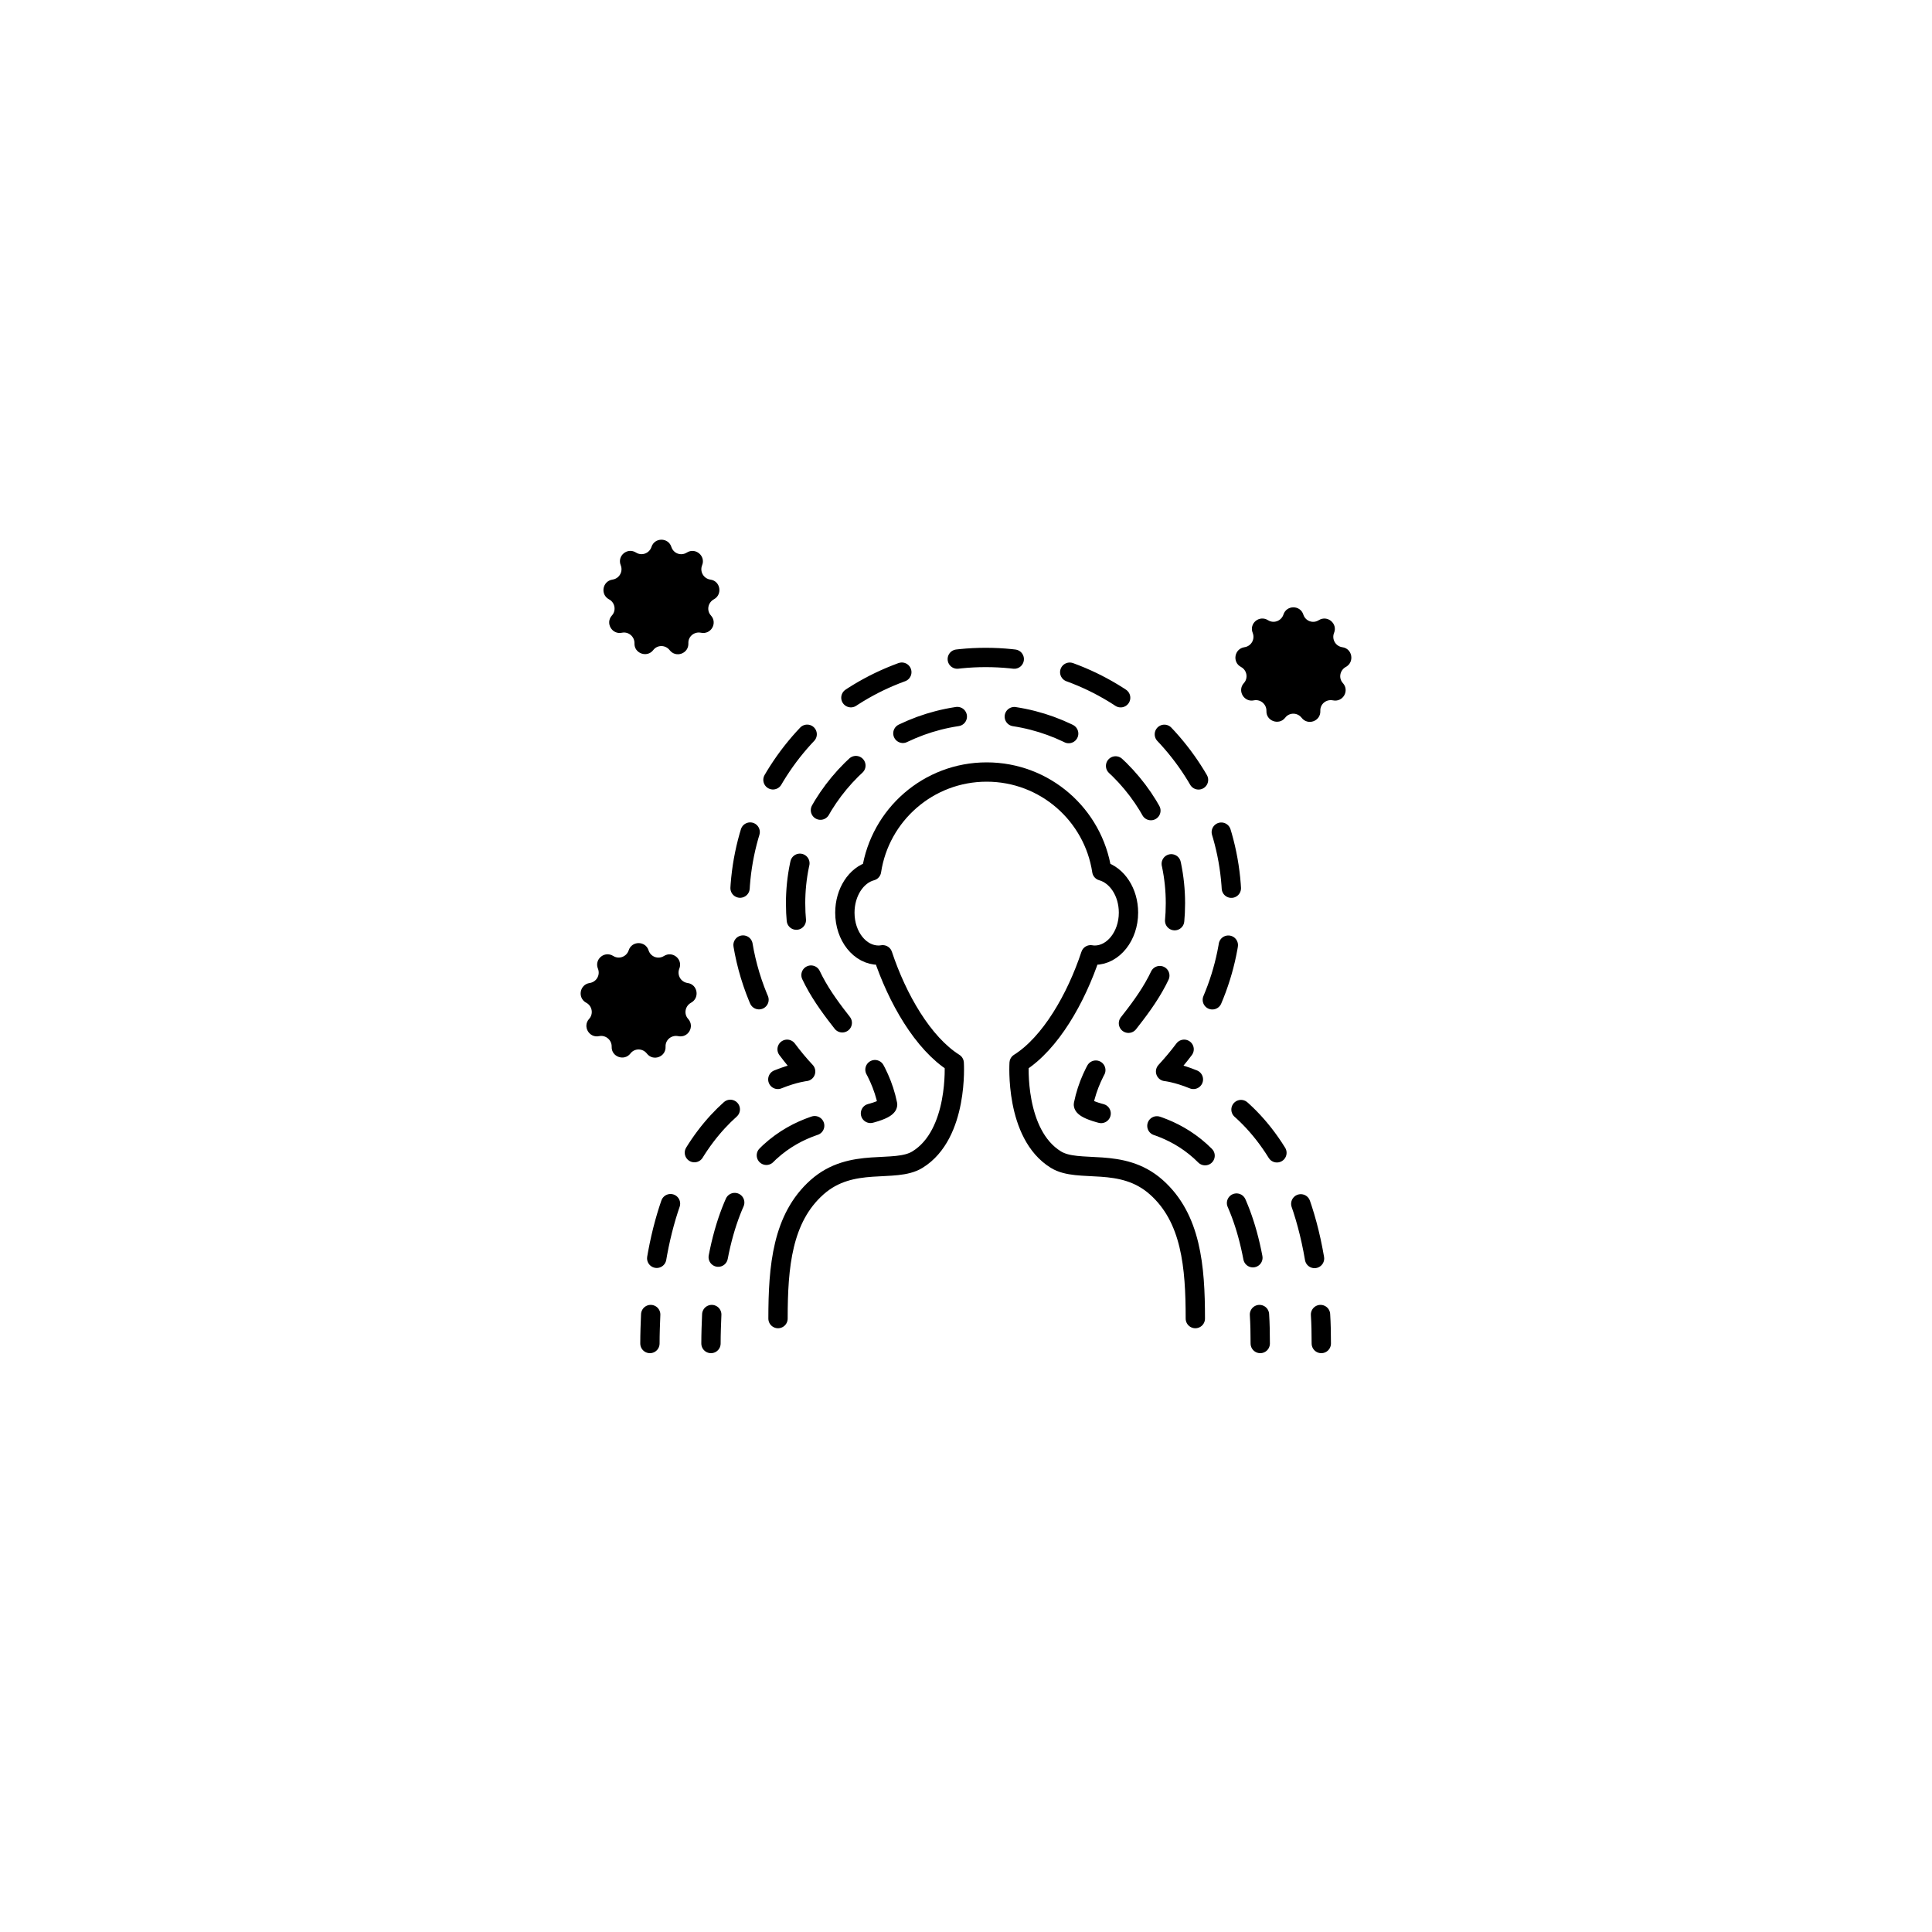 <?xml version="1.0" encoding="utf-8"?>
<!-- Generator: Adobe Illustrator 27.4.1, SVG Export Plug-In . SVG Version: 6.00 Build 0)  -->
<svg version="1.1" id="Layer_1" xmlns="http://www.w3.org/2000/svg" xmlns:xlink="http://www.w3.org/1999/xlink" x="0px" y="0px"
	 viewBox="0 0 100 100" style="enable-background:new 0 0 100 100;" xml:space="preserve">
<style type="text/css">
	.st0{fill:none;stroke:#000000;stroke-linecap:round;stroke-linejoin:round;stroke-miterlimit:10;}
	.st1{fill:none;stroke:#000000;stroke-linecap:round;stroke-linejoin:round;}
	.st2{fill:none;stroke:#000000;stroke-linecap:round;stroke-linejoin:round;stroke-dasharray:2.96,2.96;}
	.st3{fill:none;stroke:#000000;stroke-linecap:round;stroke-linejoin:round;stroke-dasharray:2.921,2.921;}
	.st4{fill:none;stroke:#000000;stroke-linecap:round;stroke-linejoin:round;stroke-dasharray:2.956,2.956;}
</style>
<g>
	<path class="st0" d="M61.87,68.25c0-2.7-0.22-5.2-2.02-6.8c-1.8-1.6-4.02-0.7-5.2-1.43c-2.14-1.32-1.9-5-1.9-5
		c1.62-1.02,2.95-3.34,3.7-5.6h0c0.07,0.01,0.14,0.02,0.21,0.02c0.96,0,1.75-0.99,1.75-2.2c0-1.06-0.59-1.94-1.38-2.16l0,0
		c-0.44-2.9-2.94-5.12-5.96-5.12c-3.02,0-5.52,2.22-5.96,5.12l0,0c-0.79,0.21-1.38,1.1-1.38,2.16c0,1.22,0.78,2.2,1.75,2.2
		c0.07,0,0.14-0.01,0.21-0.02h0c0.75,2.26,2.08,4.58,3.7,5.6c0,0,0.24,3.68-1.9,5c-1.18,0.73-3.4-0.17-5.2,1.43
		c-1.8,1.6-2.02,4.1-2.02,6.8"/>
	<g>
		<g>
			<path class="st1" d="M65.23,69.54c0-0.52-0.01-1.03-0.04-1.5"/>
			<path class="st2" d="M64.85,65.1c-1.31-6.89-5.71-7.03-7.17-7.31c-1.73-0.34-1.6-0.63-1.6-0.63c0.8-3.92,4.76-5.01,4.76-10.41
				s-4.43-9.77-9.83-9.77s-9.83,4.38-9.83,9.77s3.96,6.49,4.76,10.41c0,0,0.13,0.3-1.6,0.63c-1.56,0.3-6.46,0.44-7.39,8.78"/>
			<path class="st1" d="M36.84,68.04c-0.02,0.48-0.04,0.98-0.04,1.5"/>
		</g>
	</g>
	<g>
		<g>
			<path class="st1" d="M68.39,69.54c0-0.52-0.01-1.02-0.04-1.5"/>
			<path class="st3" d="M68.04,65.14c-0.85-4.99-3.12-7.42-4.98-8.6"/>
			<path class="st1" d="M61.77,55.87c-0.85-0.35-1.44-0.41-1.44-0.41c0.34-0.37,0.66-0.75,0.96-1.15"/>
			<path class="st4" d="M62.75,51.75c0.65-1.53,1.01-3.21,1.01-4.98c0-7.04-5.71-12.74-12.74-12.74s-12.74,5.71-12.74,12.74
				c0,2.29,0.6,4.44,1.66,6.3"/>
			<path class="st1" d="M40.74,54.31c0.3,0.4,0.62,0.79,0.96,1.15c0,0-0.58,0.06-1.44,0.41"/>
			<path class="st3" d="M37.8,57.42c-1.73,1.55-3.49,4.29-4.01,9.16"/>
			<path class="st1" d="M33.68,68.04c-0.02,0.48-0.04,0.98-0.04,1.5"/>
		</g>
	</g>
	<path d="M34.75,28.31L34.75,28.31c0.11,0.34,0.5,0.48,0.8,0.29v0c0.45-0.28,0.99,0.18,0.79,0.66v0c-0.13,0.33,0.08,0.69,0.43,0.74
		h0c0.52,0.07,0.64,0.77,0.18,1.02h0c-0.31,0.17-0.39,0.58-0.15,0.84l0,0c0.35,0.39,0,1-0.52,0.89h0c-0.35-0.07-0.67,0.2-0.65,0.55
		l0,0c0.02,0.53-0.65,0.77-0.97,0.35l0,0c-0.22-0.28-0.64-0.28-0.85,0l0,0c-0.32,0.41-0.99,0.17-0.97-0.35l0,0
		c0.01-0.35-0.31-0.62-0.65-0.55h0c-0.51,0.11-0.87-0.5-0.52-0.89l0,0c0.24-0.26,0.16-0.68-0.15-0.84h0
		c-0.46-0.25-0.34-0.94,0.18-1.02h0c0.35-0.05,0.56-0.41,0.43-0.74v0c-0.2-0.49,0.34-0.94,0.79-0.66l0,0
		c0.3,0.19,0.69,0.04,0.8-0.29v0C33.88,27.81,34.59,27.81,34.75,28.31z"/>
	<path d="M67.46,31.81L67.46,31.81c0.11,0.34,0.5,0.48,0.8,0.29l0,0c0.45-0.28,0.99,0.18,0.79,0.66v0
		c-0.13,0.33,0.08,0.69,0.43,0.74h0c0.52,0.07,0.64,0.77,0.18,1.02v0c-0.31,0.17-0.39,0.58-0.15,0.84l0,0c0.35,0.39,0,1-0.52,0.89
		l0,0c-0.35-0.07-0.67,0.2-0.65,0.55v0c0.02,0.53-0.65,0.77-0.97,0.35l0,0c-0.22-0.28-0.64-0.28-0.85,0l0,0
		c-0.32,0.41-0.99,0.17-0.97-0.35v0c0.01-0.35-0.31-0.62-0.65-0.55l0,0c-0.51,0.11-0.87-0.5-0.52-0.89l0,0
		c0.24-0.26,0.16-0.68-0.15-0.84v0c-0.46-0.25-0.34-0.94,0.18-1.02l0,0c0.35-0.05,0.56-0.41,0.43-0.74l0,0
		c-0.2-0.49,0.34-0.94,0.79-0.66l0,0c0.3,0.19,0.69,0.04,0.8-0.29v0C66.59,31.31,67.3,31.31,67.46,31.81z"/>
	<path d="M33.57,49.19L33.57,49.19c0.11,0.34,0.5,0.48,0.8,0.29h0c0.45-0.28,0.99,0.18,0.79,0.66v0c-0.13,0.33,0.08,0.69,0.43,0.74
		l0,0c0.52,0.07,0.64,0.77,0.18,1.02l0,0c-0.31,0.17-0.39,0.58-0.15,0.84l0,0c0.35,0.39,0,1-0.52,0.89h0
		c-0.35-0.07-0.67,0.2-0.65,0.55v0c0.02,0.53-0.65,0.77-0.97,0.35h0c-0.22-0.28-0.64-0.28-0.85,0h0c-0.32,0.41-0.99,0.17-0.97-0.35
		v0c0.01-0.35-0.31-0.62-0.65-0.55h0c-0.51,0.11-0.87-0.5-0.52-0.89h0c0.24-0.26,0.16-0.68-0.15-0.84l0,0
		c-0.46-0.25-0.34-0.94,0.18-1.02l0,0c0.35-0.05,0.56-0.41,0.43-0.74l0,0c-0.2-0.49,0.34-0.94,0.79-0.66h0
		c0.3,0.19,0.69,0.04,0.8-0.29v0C32.7,48.69,33.41,48.69,33.57,49.19z"/>
</g>
</svg>
